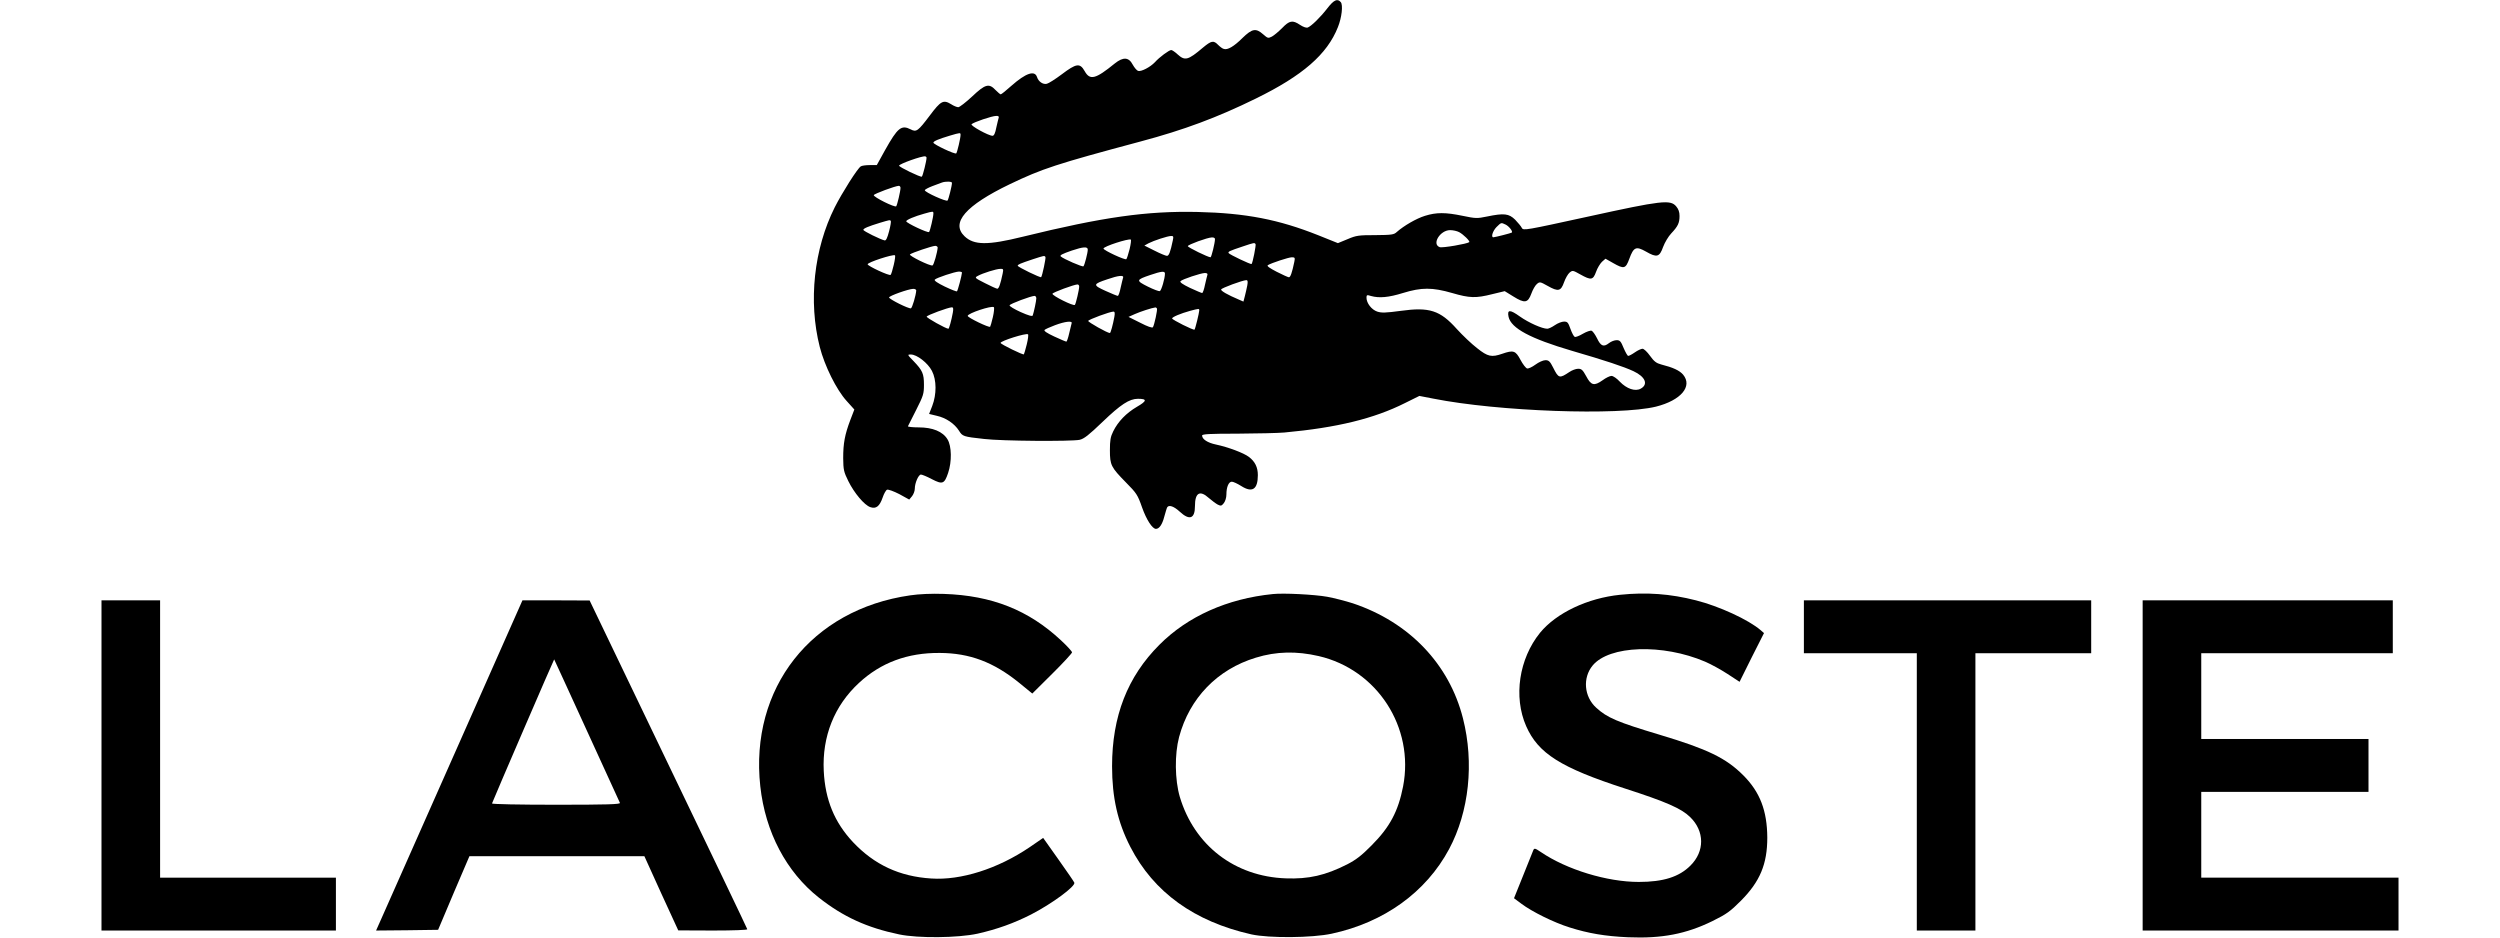 <?xml version="1.0" standalone="no"?>
<!DOCTYPE svg PUBLIC "-//W3C//DTD SVG 20010904//EN"
 "http://www.w3.org/TR/2001/REC-SVG-20010904/DTD/svg10.dtd">
<svg version="1.0" xmlns="http://www.w3.org/2000/svg"
 width="1749pt" height="656pt" viewBox="0 0 1749 656"
 preserveAspectRatio="xMidYMid meet">

<g transform="translate(0,656) scale(0.1,-0.1)"
fill="#000000" stroke="none">
<path d="M9287 6503 c-51 -66 -114 -127 -139 -136 -10 -3 -32 5 -53 19 -52 35
-74 31 -125 -22 -25 -25 -57 -52 -72 -60 -26 -13 -29 -12 -61 16 -51 45 -77
40 -145 -26 -59 -59 -105 -86 -131 -76 -9 2 -26 15 -39 28 -32 33 -47 30 -106
-19 -105 -89 -126 -94 -178 -47 -18 17 -38 30 -44 30 -15 0 -83 -50 -114 -85
-32 -34 -96 -68 -118 -61 -9 3 -26 23 -37 43 -28 54 -67 56 -126 9 -135 -110
-174 -120 -211 -53 -33 58 -58 54 -160 -23 -44 -33 -91 -63 -104 -66 -27 -7
-59 15 -69 47 -16 49 -78 28 -179 -61 -37 -33 -70 -60 -75 -60 -4 0 -20 14
-36 30 -46 49 -72 42 -164 -45 -44 -41 -88 -75 -97 -75 -9 0 -32 9 -50 21 -54
33 -72 24 -149 -79 -83 -110 -94 -118 -134 -97 -65 33 -91 12 -179 -145 l-58
-105 -50 0 c-27 0 -55 -4 -62 -9 -23 -14 -131 -185 -182 -286 -146 -291 -186
-658 -105 -977 34 -133 117 -300 188 -378 l54 -60 -28 -73 c-39 -103 -50 -164
-50 -267 1 -82 4 -96 36 -161 41 -83 112 -168 154 -182 40 -14 65 6 86 67 9
27 23 52 31 55 9 3 47 -11 86 -31 l69 -38 20 24 c10 13 19 36 19 52 0 40 26
99 43 99 8 0 42 -14 76 -32 75 -39 88 -34 114 43 27 79 25 188 -4 235 -33 55
-104 84 -202 84 -43 0 -77 4 -75 8 2 5 28 56 58 115 50 99 54 112 54 175 0 78
-10 100 -72 165 -45 46 -45 47 -20 47 43 0 119 -59 148 -115 33 -64 33 -164 2
-245 -12 -30 -22 -55 -22 -56 0 0 24 -6 54 -13 64 -14 124 -55 155 -104 25
-40 29 -42 176 -58 123 -15 609 -18 668 -6 31 7 64 33 161 126 126 121 187
161 247 161 66 0 64 -15 -7 -56 -75 -44 -132 -103 -166 -172 -19 -38 -23 -63
-23 -132 0 -104 8 -119 112 -225 74 -75 82 -86 113 -175 31 -87 72 -150 97
-150 23 0 44 30 58 84 9 32 18 63 21 67 12 19 47 7 88 -31 68 -63 106 -49 106
39 0 94 34 114 97 57 21 -18 49 -39 62 -46 22 -11 27 -10 43 10 10 13 18 38
18 60 0 53 16 90 38 90 10 0 40 -14 67 -31 76 -48 115 -23 115 77 0 55 -20 95
-62 127 -38 29 -147 69 -231 87 -58 12 -97 37 -97 63 0 10 51 13 248 13 136 1
283 4 327 8 369 34 627 97 844 206 l101 50 98 -19 c453 -90 1295 -120 1557
-56 175 44 258 142 190 224 -25 29 -70 50 -153 71 -34 9 -50 21 -78 60 -20 28
-43 50 -53 50 -9 0 -33 -11 -53 -25 -20 -14 -41 -25 -47 -25 -5 0 -19 25 -32
55 -19 47 -26 55 -49 55 -15 0 -39 -9 -54 -21 -37 -29 -57 -21 -83 34 -13 26
-30 50 -38 53 -8 3 -35 -6 -61 -21 -25 -15 -51 -25 -57 -22 -7 3 -20 28 -30
56 -16 45 -21 51 -45 51 -15 0 -44 -11 -64 -25 -20 -14 -44 -25 -53 -25 -36 0
-130 42 -191 85 -71 51 -91 50 -80 -2 18 -80 153 -152 442 -237 237 -69 363
-111 432 -143 83 -39 105 -92 51 -122 -39 -22 -99 -1 -147 49 -20 22 -46 40
-58 40 -12 0 -40 -14 -63 -31 -58 -41 -80 -36 -114 29 -24 44 -33 52 -56 52
-16 0 -43 -10 -62 -23 -69 -46 -75 -45 -113 31 -22 44 -31 52 -54 52 -16 0
-47 -14 -70 -31 -23 -17 -49 -29 -58 -27 -9 2 -30 29 -47 61 -34 64 -49 69
-127 42 -75 -26 -101 -21 -176 39 -38 29 -102 90 -142 134 -117 131 -192 155
-393 127 -104 -14 -134 -15 -164 -5 -39 13 -75 59 -75 97 0 20 3 21 32 12 57
-16 123 -10 223 21 130 40 205 40 344 0 123 -36 166 -37 281 -8 l87 21 60 -37
c80 -50 102 -46 126 19 10 28 27 58 39 68 20 17 23 16 75 -13 74 -42 93 -38
115 25 10 28 27 58 39 68 21 17 23 16 75 -13 75 -42 89 -40 110 18 9 26 28 57
41 70 l25 22 53 -30 c77 -44 88 -41 114 30 30 82 47 89 116 50 76 -44 95 -39
120 32 12 32 37 74 57 95 47 50 58 73 58 122 0 28 -7 48 -24 68 -41 47 -99 41
-614 -72 -440 -96 -454 -99 -465 -80 -5 11 -27 37 -47 58 -44 43 -77 47 -198
22 -68 -14 -78 -14 -169 5 -121 25 -184 25 -264 0 -61 -19 -147 -69 -197 -113
-20 -19 -36 -21 -150 -22 -116 0 -133 -2 -194 -28 l-68 -28 -137 55 c-279 111
-507 155 -843 163 -356 8 -662 -35 -1224 -173 -247 -61 -342 -60 -408 3 -98
94 7 215 316 364 228 109 321 140 915 299 304 81 537 168 806 300 329 161 500
310 575 500 27 67 37 155 20 175 -23 27 -48 16 -93 -42z m-2300 -766 c-2 -7
-10 -38 -17 -70 -7 -38 -16 -57 -26 -57 -28 0 -157 71 -147 81 14 14 143 58
172 58 15 1 21 -4 18 -12z m-267 -121 c0 -23 -23 -120 -30 -129 -8 -9 -160 63
-160 75 0 10 35 25 115 49 75 22 75 22 75 5z m-238 -159 c1 -19 -26 -128 -33
-133 -9 -5 -159 67 -159 77 0 12 162 70 183 65 5 -1 9 -5 9 -9z m178 -176 c0
-20 -24 -116 -31 -124 -8 -10 -159 58 -159 72 0 5 24 18 53 29 28 11 59 22 67
25 25 9 70 8 70 -2z m-360 -35 c0 -23 -23 -120 -30 -129 -9 -11 -161 65 -157
78 4 10 150 64 175 65 6 0 12 -6 12 -14z m230 -180 c0 -23 -23 -120 -30 -129
-8 -9 -160 63 -160 75 0 10 60 35 125 53 64 18 65 18 65 1z m-298 -51 c3 -3
-2 -36 -12 -73 -12 -46 -21 -66 -31 -64 -30 7 -149 65 -149 74 0 10 34 24 115
49 70 21 70 21 77 14z m4301 -26 c23 -11 52 -47 44 -56 -5 -4 -114 -32 -129
-33 -19 -1 -5 44 21 71 34 33 32 33 64 18z m-325 -53 c29 -15 78 -63 71 -70
-14 -12 -188 -42 -207 -35 -57 21 3 119 73 119 20 0 48 -6 63 -14z m-2003 -58
c-17 -81 -27 -108 -41 -108 -8 0 -47 16 -86 36 l-72 36 29 16 c37 19 134 51
158 51 16 1 18 -4 12 -31z m295 10 c0 -28 -25 -128 -31 -128 -17 0 -159 69
-159 78 0 10 136 60 168 61 12 1 22 -4 22 -11z m-597 -70 c-9 -35 -19 -67 -23
-71 -8 -9 -160 62 -160 74 0 15 174 71 191 63 4 -2 0 -32 -8 -66z m881 34 c4
-8 -20 -132 -28 -139 -5 -5 -154 66 -160 76 -7 10 3 15 99 47 80 27 82 27 89
16z m-2224 -24 c-2 -32 -27 -122 -36 -125 -17 -6 -167 68 -158 77 12 11 154
59 177 60 9 0 17 -6 17 -12z m1050 -14 c0 -23 -22 -108 -30 -117 -6 -7 -141
52 -159 69 -9 8 11 18 77 41 80 27 112 29 112 7z m-1357 -106 c-8 -35 -18 -67
-22 -71 -9 -9 -161 62 -161 74 0 14 176 71 191 63 4 -2 0 -32 -8 -66z m1061
54 c4 -7 -22 -131 -30 -141 -5 -6 -164 71 -164 80 0 8 15 15 105 45 80 26 82
27 89 16z m1741 -34 c-16 -77 -27 -108 -38 -108 -7 1 -45 18 -86 39 -50 26
-70 40 -61 46 25 15 145 55 168 55 21 0 23 -3 17 -32z m-2040 -80 c-16 -77
-27 -108 -38 -108 -7 1 -46 18 -86 39 -73 37 -74 38 -50 51 34 19 130 49 157
49 21 1 23 -2 17 -31z m-285 5 c-1 -19 -29 -126 -35 -131 -3 -3 -41 12 -85 33
-51 25 -77 42 -70 49 13 13 140 55 168 56 12 0 22 -3 22 -7z m1420 -7 c0 -34
-25 -119 -36 -123 -6 -2 -44 12 -84 32 -84 42 -83 47 17 81 79 27 103 29 103
10z m297 -9 c-2 -7 -10 -38 -17 -70 -6 -31 -15 -57 -20 -57 -4 0 -42 16 -85
36 -52 25 -73 40 -66 47 14 14 141 56 170 57 15 0 21 -5 18 -13z m-590 -20
c-2 -7 -10 -38 -17 -70 -6 -31 -15 -57 -20 -57 -5 0 -44 16 -86 35 -90 41 -89
47 13 81 77 27 118 31 110 11z m869 -54 c-4 -21 -12 -55 -17 -75 l-10 -38 -32
14 c-78 33 -127 61 -124 71 3 10 149 64 176 65 10 0 12 -9 7 -37z m-1176 -7
c0 -23 -23 -120 -30 -129 -9 -11 -161 65 -157 78 4 10 150 64 175 65 6 0 12
-6 12 -14z m-1140 -28 c-2 -34 -28 -122 -37 -125 -15 -5 -153 64 -153 76 0 11
135 59 168 60 12 1 22 -5 22 -11z m840 -55 c0 -18 -17 -97 -25 -120 -3 -8 -29
-1 -85 24 -44 20 -79 41 -77 47 4 11 149 65 175 66 6 0 12 -8 12 -17z m-304
-132 c-8 -35 -17 -65 -19 -67 -8 -8 -157 64 -157 76 0 18 168 74 183 61 4 -4
1 -36 -7 -70z m-280 32 c-10 -55 -26 -113 -31 -113 -17 0 -155 77 -152 85 3
10 150 64 176 65 10 0 12 -9 7 -37z m1428 29 c5 -8 -18 -114 -28 -131 -5 -7
-37 4 -89 31 l-82 41 45 20 c38 17 118 43 142 46 4 1 9 -2 12 -7z m296 -14
c-1 -19 -28 -129 -33 -134 -6 -7 -157 69 -157 78 0 10 60 35 125 53 64 17 65
17 65 3z m-594 -45 c-10 -55 -26 -113 -31 -113 -18 0 -154 77 -152 85 4 10
150 64 176 65 10 0 12 -9 7 -37z m-299 -45 c-2 -7 -10 -39 -17 -70 -7 -32 -16
-58 -20 -58 -4 0 -42 16 -85 36 -51 24 -74 39 -67 46 5 5 38 20 73 33 72 27
124 32 116 13z m-314 -148 c-9 -36 -18 -67 -20 -69 -5 -6 -163 71 -163 80 0
14 180 71 192 60 4 -3 0 -35 -9 -71z"/>
<path d="M6368 2395 c-692 -99 -1124 -649 -1049 -1336 35 -320 182 -599 410
-779 170 -134 336 -210 561 -257 133 -28 412 -25 549 5 137 31 254 73 374 134
146 75 313 198 303 223 -2 6 -52 79 -111 162 l-107 151 -96 -66 c-222 -150
-479 -232 -687 -218 -222 14 -398 96 -548 255 -129 138 -194 295 -204 497 -12
242 74 457 246 616 153 142 340 212 566 210 209 -1 376 -64 554 -208 l93 -76
139 138 c77 76 139 144 139 150 0 7 -35 45 -77 84 -227 212 -484 314 -820 325
-89 3 -173 -1 -235 -10z"/>
<path d="M8905 2404 c-319 -32 -596 -156 -794 -355 -223 -223 -331 -499 -331
-850 0 -218 39 -391 128 -564 163 -317 447 -522 847 -612 123 -27 424 -25 562
5 367 79 660 291 821 592 140 262 176 603 97 914 -96 380 -376 673 -770 805
-50 16 -131 37 -180 46 -90 16 -305 27 -380 19z m321 -434 c409 -95 670 -498
590 -912 -34 -174 -93 -285 -221 -413 -69 -70 -108 -100 -170 -132 -152 -77
-269 -104 -430 -98 -357 13 -639 230 -741 570 -35 120 -37 298 -5 419 73 272
267 473 537 555 143 44 284 47 440 11z"/>
<path d="M11335 2399 c-228 -23 -447 -127 -561 -266 -147 -182 -187 -448 -97
-653 84 -191 242 -291 693 -437 285 -92 393 -139 454 -199 102 -99 103 -240 2
-340 -79 -79 -190 -114 -361 -114 -222 0 -504 86 -685 209 -40 27 -46 29 -53
13 -4 -9 -36 -89 -71 -177 l-64 -159 51 -38 c74 -56 228 -132 337 -166 132
-42 251 -62 410 -69 237 -10 406 23 590 113 101 50 125 68 200 143 133 134
184 256 184 441 -1 188 -51 319 -168 436 -121 121 -249 183 -586 284 -294 88
-367 119 -443 189 -85 77 -96 209 -25 295 116 141 490 154 787 27 40 -17 111
-56 157 -86 l84 -55 85 171 86 170 -23 20 c-86 74 -291 168 -453 209 -180 46
-346 58 -530 39z"/>
<path d="M710 1205 l0 -1155 820 0 820 0 0 185 0 185 -615 0 -615 0 0 970 0
970 -205 0 -205 0 0 -1155z"/>
<path d="M3180 1288 c-261 -590 -492 -1109 -512 -1155 l-37 -83 217 2 217 3
109 258 110 257 612 0 612 0 118 -260 119 -259 243 -1 c148 0 242 4 240 9 -1
6 -250 525 -553 1155 l-550 1145 -235 1 -235 0 -475 -1072z m925 162 c125
-272 229 -501 232 -507 4 -10 -89 -13 -447 -13 -258 0 -450 4 -448 9 17 45
433 1009 435 1008 1 -2 104 -225 228 -497z"/>
<path d="M12620 2175 l0 -185 395 0 395 0 0 -970 0 -970 205 0 205 0 0 970 0
970 405 0 405 0 0 185 0 185 -1005 0 -1005 0 0 -185z"/>
<path d="M14990 1205 l0 -1155 895 0 895 0 0 185 0 185 -690 0 -690 0 0 300 0
300 585 0 585 0 0 185 0 185 -585 0 -585 0 0 300 0 300 670 0 670 0 0 185 0
185 -875 0 -875 0 0 -1155z"/>
</g>
</svg>
